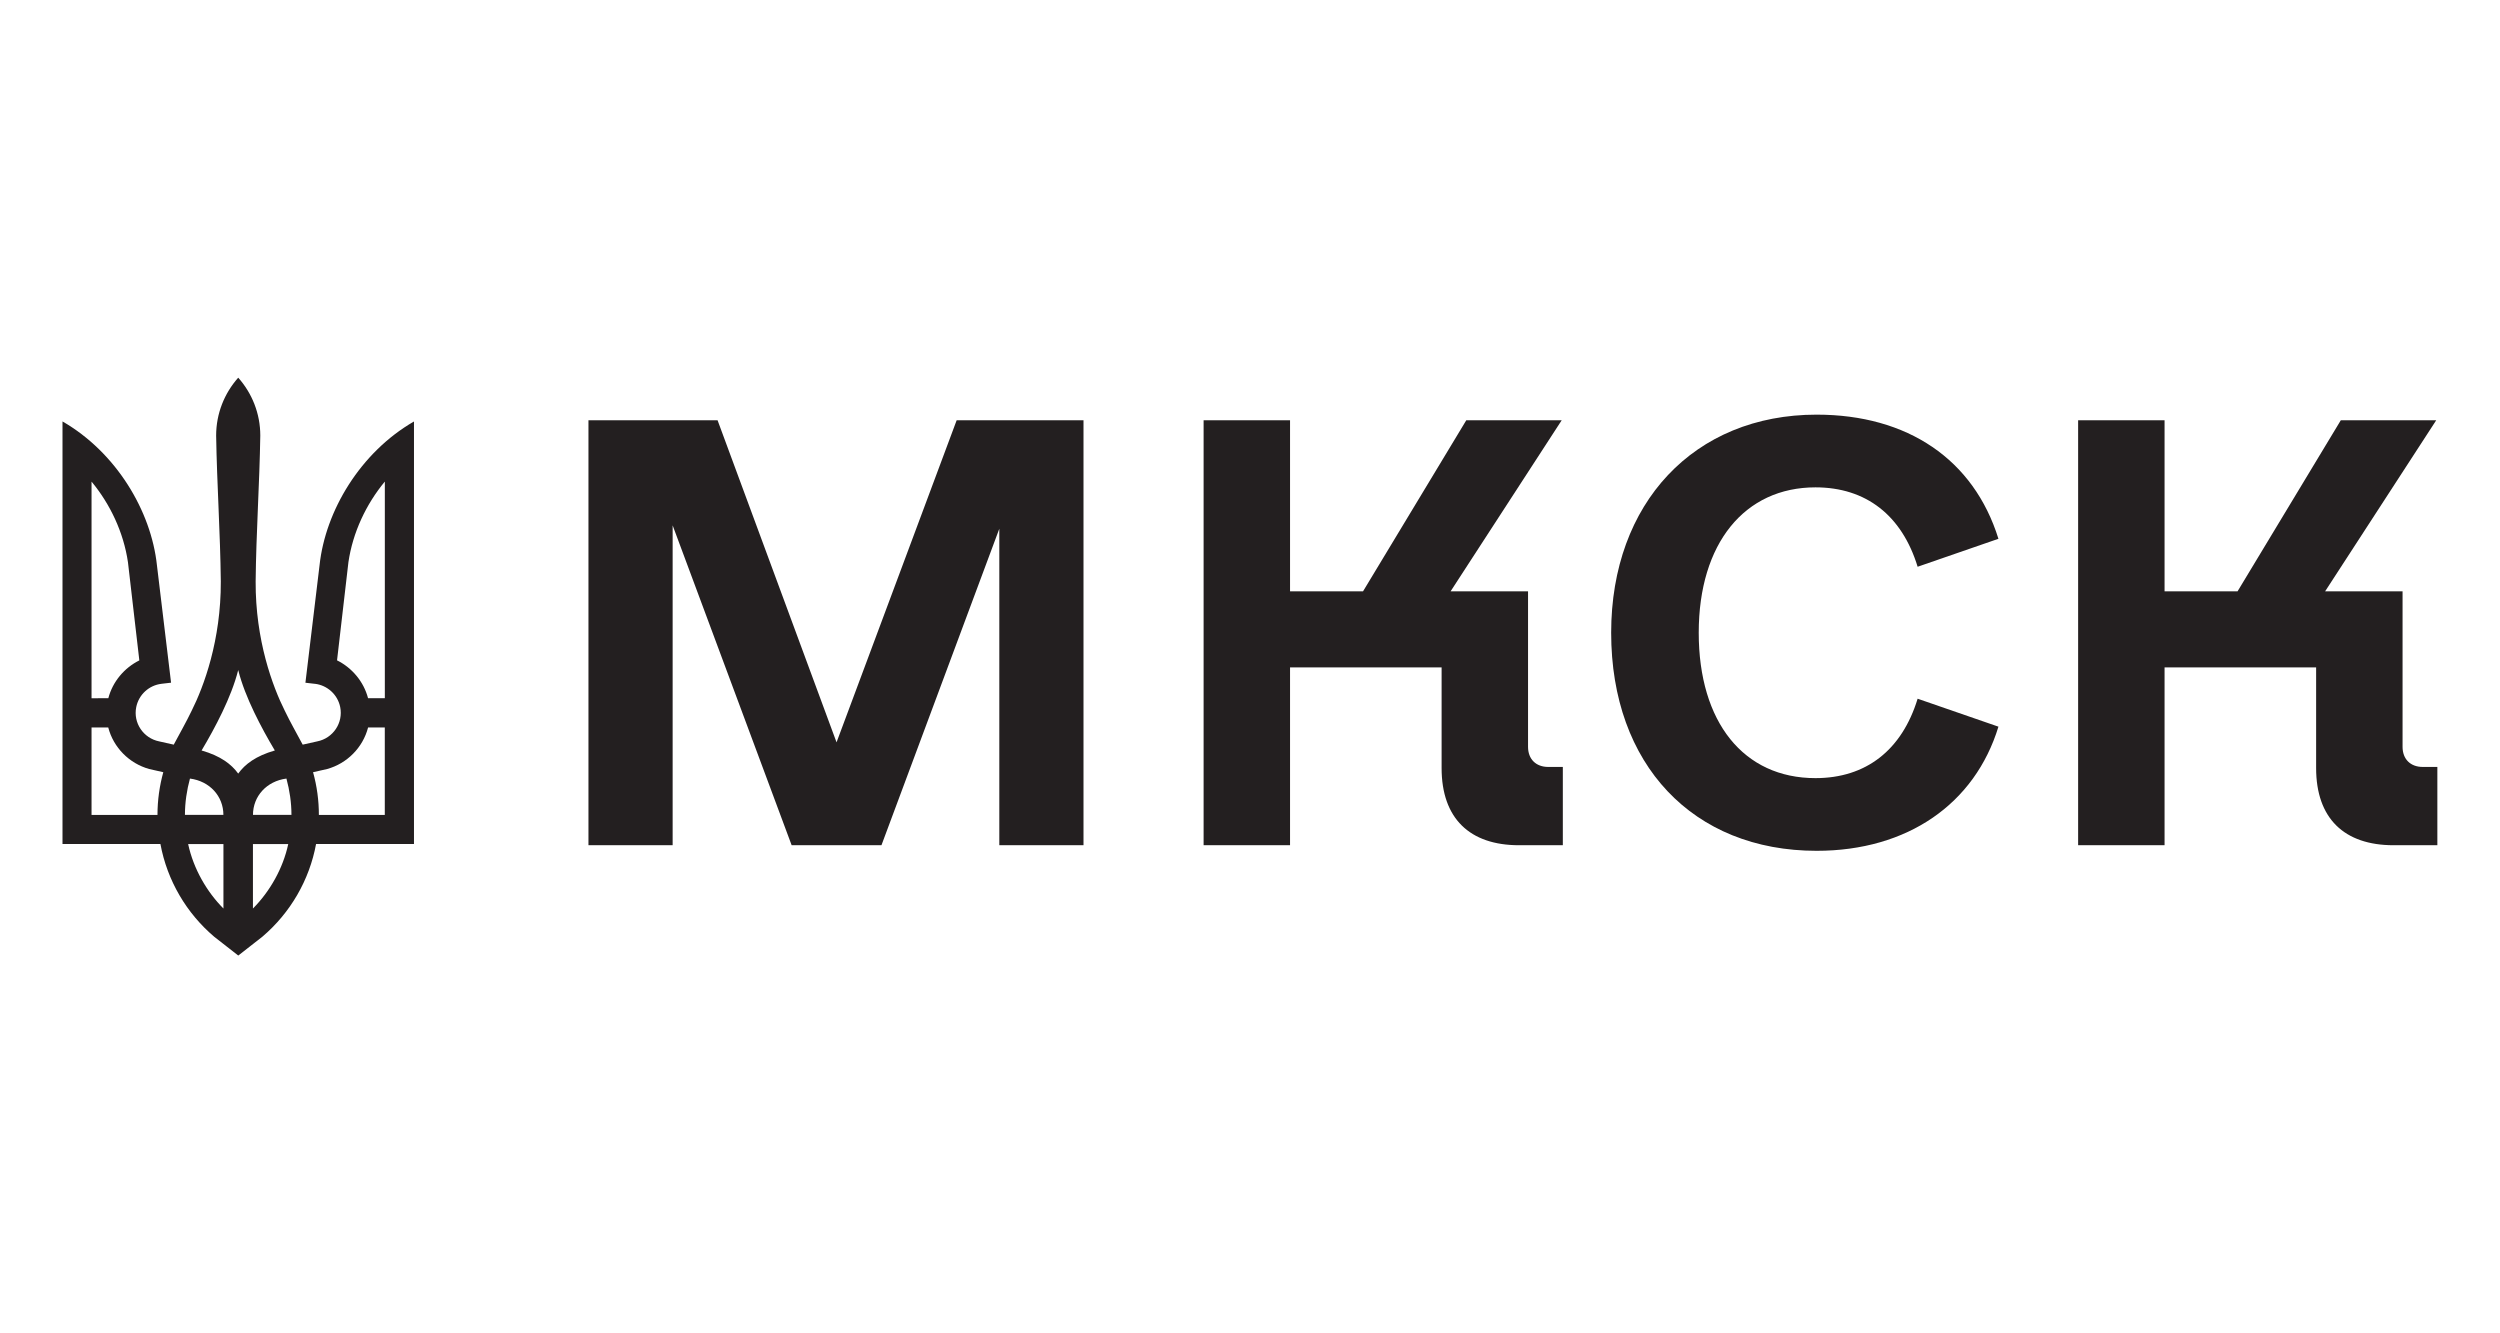 <svg width="120" height="64" viewBox="0 0 120 64" fill="none" xmlns="http://www.w3.org/2000/svg">
<mask id="mask0_2209_1770" style="mask-type:alpha" maskUnits="userSpaceOnUse" x="0" y="0" width="120" height="64">
<rect width="120" height="64" fill="#D9D9D9"/>
</mask>
<g mask="url(#mask0_2209_1770)">
</g>
<path fill-rule="evenodd" clip-rule="evenodd" d="M52.008 20.172H45.92L40.154 35.632L34.443 20.172H28.246V40.571H32.287V25.218L37.999 40.571H42.31L47.967 25.379V40.571H52.008V20.172Z" fill="#231F20"/>
<path fill-rule="evenodd" clip-rule="evenodd" d="M74.315 36.813C73.723 36.813 73.346 36.437 73.346 35.847V28.385H69.628L74.962 20.172H70.382L65.425 28.385H61.922V20.172H57.773V40.571H61.922V32.035H69.197V36.867C69.197 39.282 70.544 40.571 72.914 40.571H75.016V36.813H74.315Z" fill="#231F20"/>
<path fill-rule="evenodd" clip-rule="evenodd" d="M87.197 40.839C91.561 40.839 94.794 38.584 95.925 34.88L92.046 33.538C91.291 36.008 89.567 37.35 87.142 37.35C83.694 37.35 81.539 34.666 81.539 30.371C81.539 26.077 83.748 23.393 87.142 23.393C89.567 23.393 91.291 24.735 92.046 27.204L95.925 25.862C94.74 22.05 91.561 19.903 87.197 19.903C81.323 19.903 77.336 24.144 77.336 30.371C77.336 36.705 81.269 40.839 87.197 40.839Z" fill="#231F20"/>
<path fill-rule="evenodd" clip-rule="evenodd" d="M116.292 36.813C115.7 36.813 115.323 36.437 115.323 35.847V28.385H111.605L116.939 20.172H112.359L107.402 28.385H103.899V20.172H99.75V40.571H103.899V32.035H111.174V36.867C111.174 39.282 112.521 40.571 114.891 40.571H116.993V36.813H116.292Z" fill="#231F20"/>
<path d="M4.394 33.516L5.2 33.514C5.407 32.72 5.966 32.058 6.688 31.699L6.142 26.988C5.932 25.549 5.286 24.196 4.4 23.124L4.394 23.126V33.516ZM4.394 39.117H7.559C7.559 38.404 7.658 37.718 7.838 37.066L7.163 36.913C6.204 36.646 5.446 35.884 5.195 34.917H4.394V39.117ZM10.723 39.115C10.723 38.218 10.067 37.495 9.118 37.371C8.967 37.928 8.877 38.515 8.877 39.115H10.723ZM9.031 40.516C9.287 41.705 9.929 42.81 10.725 43.609V40.516H9.031ZM11.434 32.159L11.429 32.181C11.102 33.473 10.322 34.937 9.676 36.023C10.592 36.285 11.108 36.685 11.429 37.126L11.434 37.134L11.439 37.126C11.759 36.685 12.277 36.285 13.192 36.023C12.546 34.937 11.764 33.471 11.439 32.181L11.434 32.159ZM18.472 23.124L18.466 23.122C17.58 24.196 16.934 25.547 16.724 26.986L16.178 31.697C16.898 32.054 17.458 32.718 17.666 33.512H18.472V23.124ZM13.835 40.516H12.141V43.609C12.964 42.782 13.588 41.671 13.835 40.516ZM13.748 37.371C12.799 37.495 12.143 38.218 12.143 39.115H13.99C13.99 38.525 13.902 37.939 13.749 37.371H13.748ZM15.306 39.117H18.47V34.917H17.669C17.418 35.884 16.661 36.647 15.702 36.913L15.027 37.066C15.213 37.736 15.306 38.422 15.306 39.117ZM11.434 45.864L10.28 44.962C8.96 43.84 8.027 42.278 7.7 40.511H3V20.229C5.572 21.711 7.256 24.522 7.533 27.132L8.211 32.769L7.762 32.821L7.75 32.823C7.163 32.891 6.662 33.332 6.539 33.941C6.386 34.699 6.882 35.436 7.643 35.587L8.34 35.743C8.628 35.203 8.934 34.668 9.199 34.117C9.783 32.953 10.609 30.735 10.599 27.909C10.573 25.578 10.413 23.244 10.375 20.908C10.375 19.845 10.774 18.876 11.429 18.135H11.441C12.095 18.876 12.494 19.845 12.494 20.908C12.457 23.244 12.295 25.578 12.271 27.909C12.258 30.735 13.087 32.953 13.67 34.117C13.935 34.668 14.242 35.203 14.529 35.743L15.226 35.587C15.988 35.436 16.482 34.699 16.33 33.941C16.208 33.334 15.705 32.893 15.12 32.823H15.109L14.66 32.771L15.338 27.134C15.616 24.523 17.299 21.712 19.871 20.231V40.513H15.171C14.851 42.242 13.941 43.816 12.591 44.964L11.437 45.866L11.434 45.864Z" fill="#231F20"/>
</svg>
